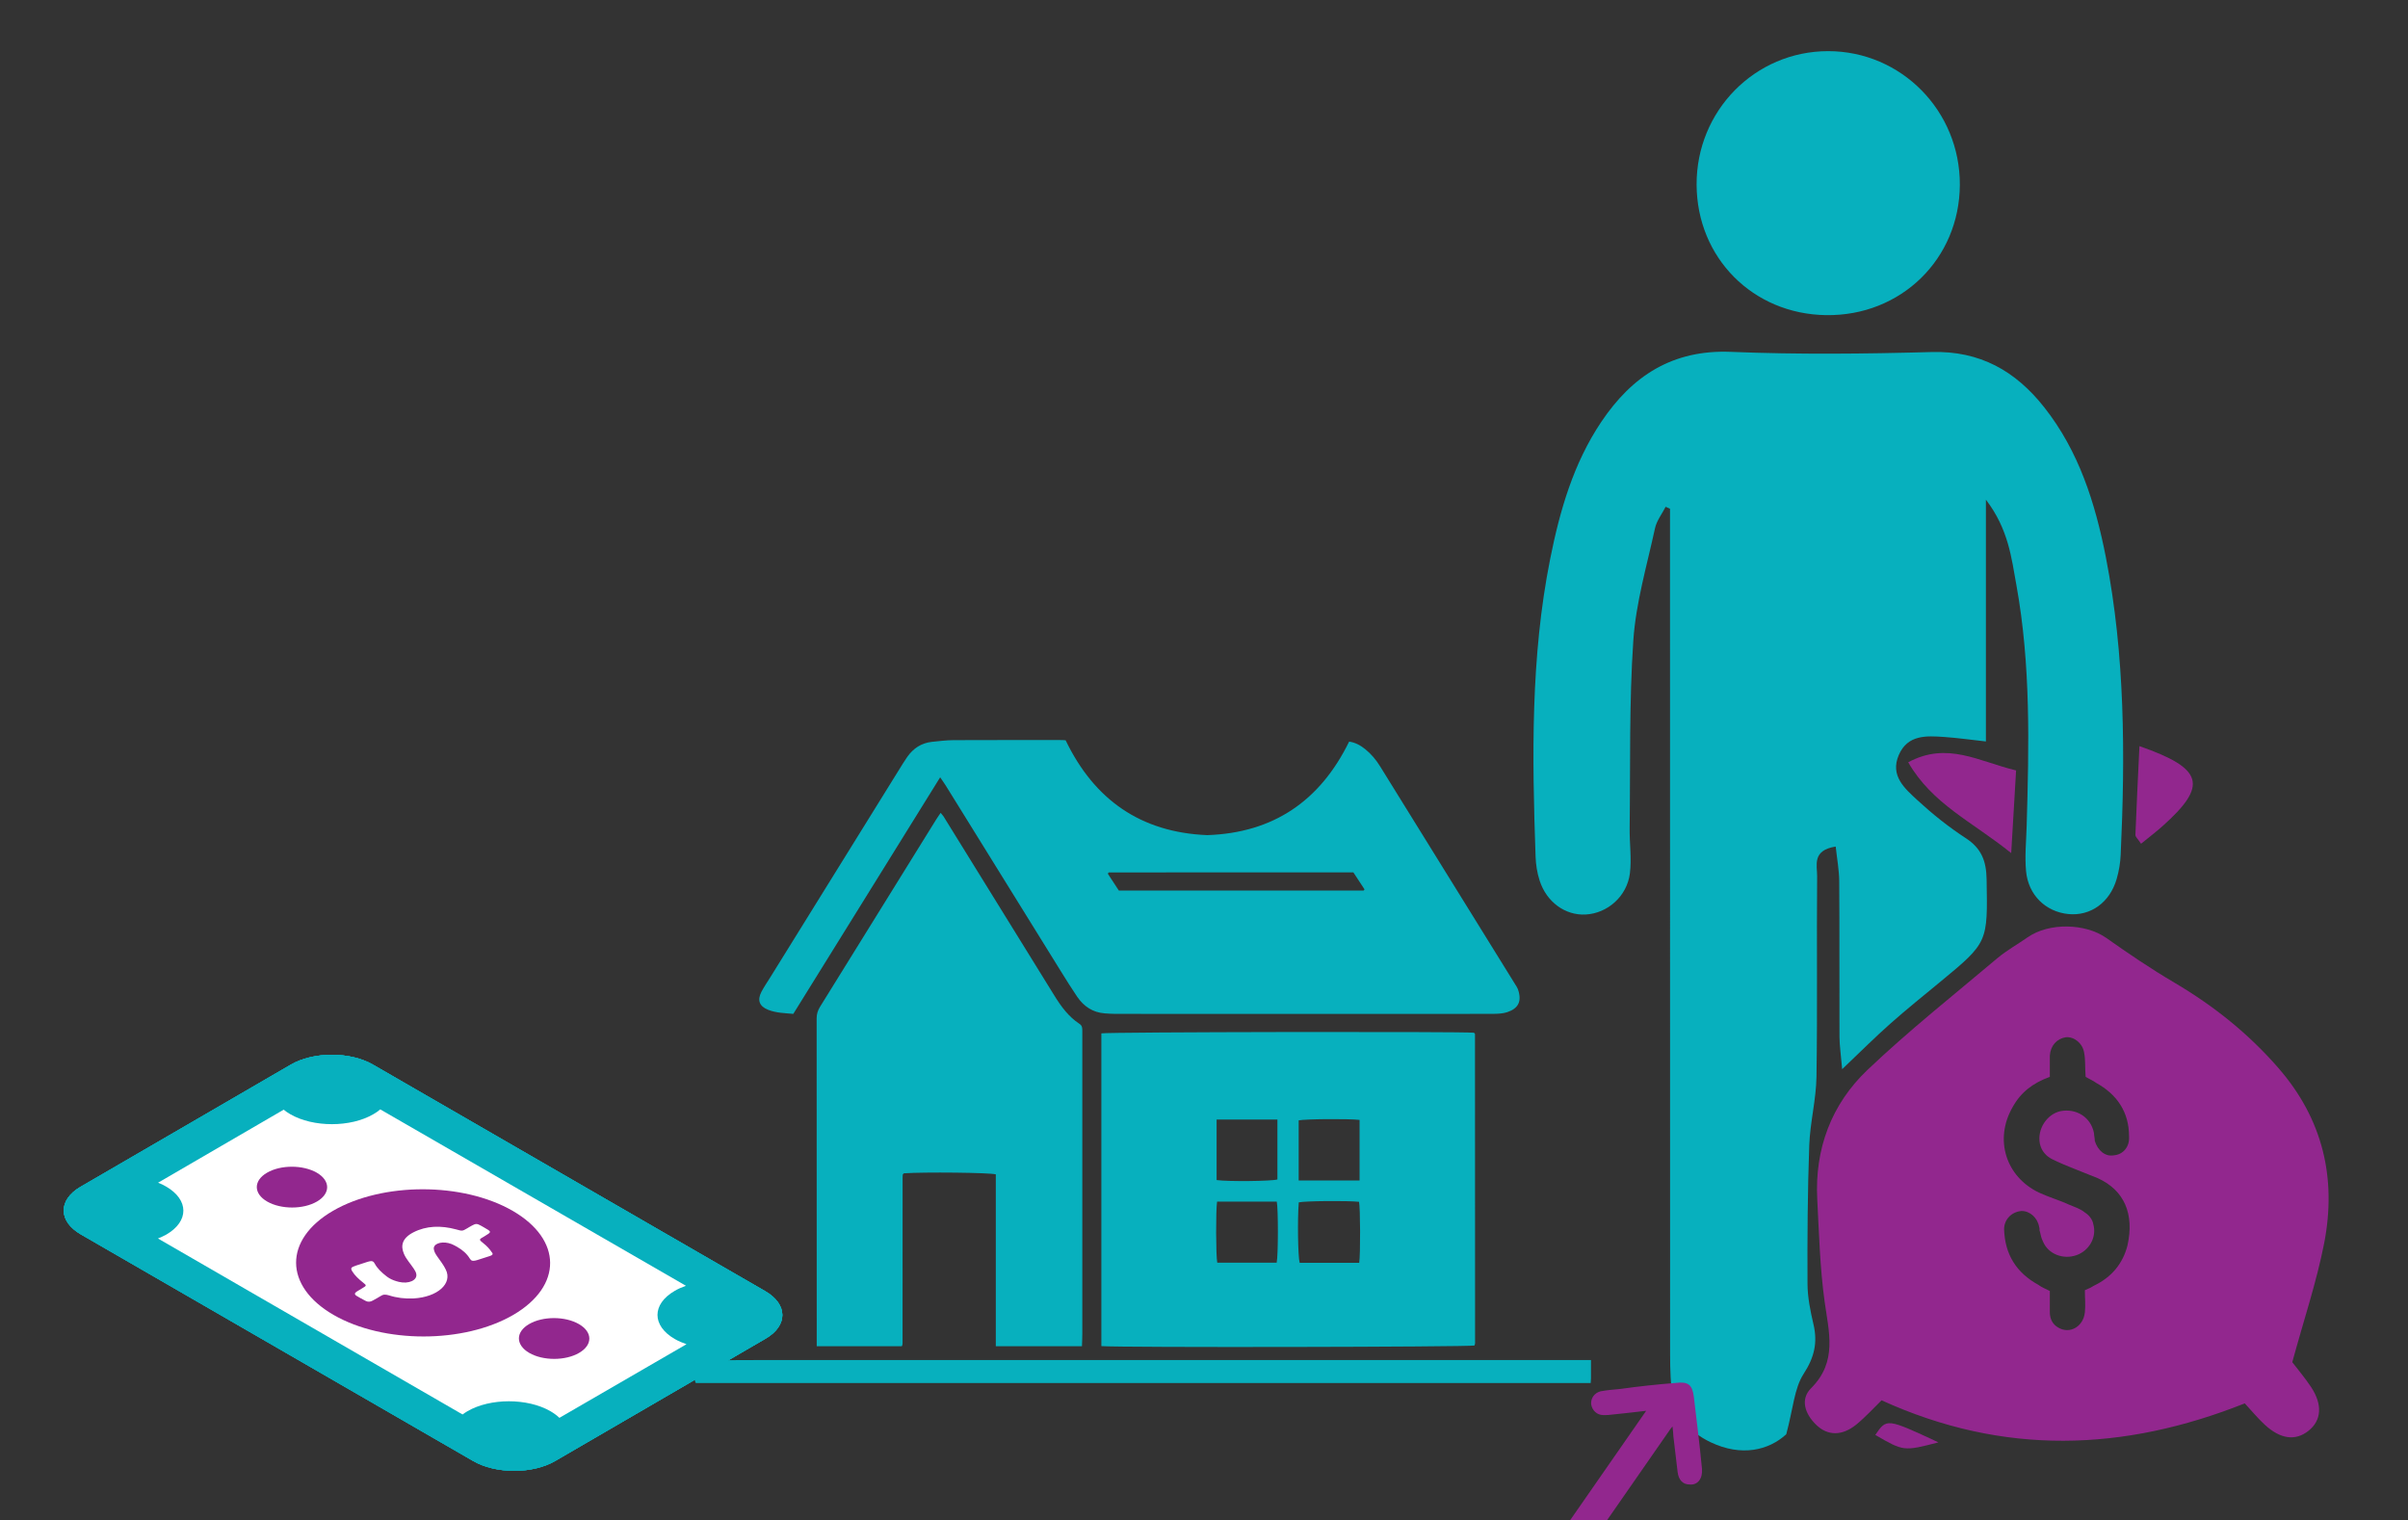 <svg xmlns="http://www.w3.org/2000/svg" xmlns:xlink="http://www.w3.org/1999/xlink" preserveAspectRatio="xMidYMid meet" width="556" height="351" viewBox="0 0 556 351" style="width:100%;height:100%"><rect x="0" y="0" width="556" height="351" fill="#333333" stroke="none"/><defs><animate repeatCount="indefinite" dur="7.003s" begin="0s" xlink:href="#_R_G_L_7_G" fill="freeze" attributeName="opacity" from="0" to="1" keyTimes="0;0.143;1" values="0;1;1" keySplines="0.167 0.167 0.833 0.833;0 0 0 0" calcMode="spline"/><animate repeatCount="indefinite" dur="7.003s" begin="0s" xlink:href="#_R_G_L_6_G" fill="freeze" attributeName="opacity" from="0" to="1" keyTimes="0;0.09;0.233;1" values="0;0;1;1" keySplines="0.167 0.167 0.833 0.833;0.167 0.167 0.833 0.833;0 0 0 0" calcMode="spline"/><animate repeatCount="indefinite" dur="7.003s" begin="0s" xlink:href="#_R_G_L_5_G" fill="freeze" attributeName="opacity" from="0" to="1" keyTimes="0;0.571;0.829;1" values="0;0;1;1" keySplines="0.167 0.167 0.833 0.833;0.167 0.167 0.833 0.833;0 0 0 0" calcMode="spline"/><animateTransform repeatCount="indefinite" dur="7.003s" begin="0s" xlink:href="#_R_G_L_5_G" fill="freeze" attributeName="transform" from="0.05 0.05" to="1 1" type="scale" additive="sum" keyTimes="0;0.571;0.829;1" values="0.05 0.05;0.05 0.05;1 1;1 1" keySplines="0.167 0.167 0.833 0.833;0.167 0.167 0.833 0.833;0 0 0 0" calcMode="spline"/><animateTransform repeatCount="indefinite" dur="7.003s" begin="0s" xlink:href="#_R_G_L_5_G" fill="freeze" attributeName="transform" from="-116.554 -254.965" to="-116.554 -254.965" type="translate" additive="sum" keyTimes="0;1" values="-116.554 -254.965;-116.554 -254.965" keySplines="0 0 1 1" calcMode="spline"/><animate repeatCount="indefinite" dur="7.003s" begin="0s" xlink:href="#_R_G_L_4_G" fill="freeze" attributeName="opacity" from="0" to="1" keyTimes="0;0.233;0.333;1" values="0;0;1;1" keySplines="0.167 0.167 0.833 0.833;0.167 0.167 0.833 0.833;0 0 0 0" calcMode="spline"/><animateTransform repeatCount="indefinite" dur="7.003s" begin="0s" xlink:href="#_R_G_L_4_G" fill="freeze" attributeName="transform" from="33" to="0" type="rotate" additive="sum" keyTimes="0;0.233;0.333;1" values="33;33;0;0" keySplines="0.167 0.167 0.833 0.833;0.167 0.167 0.833 0.833;0 0 0 0" calcMode="spline"/><animateTransform repeatCount="indefinite" dur="7.003s" begin="0s" xlink:href="#_R_G_L_4_G" fill="freeze" attributeName="transform" from="-386.826 -40.305" to="-386.826 -40.305" type="translate" additive="sum" keyTimes="0;1" values="-386.826 -40.305;-386.826 -40.305" keySplines="0 0 1 1" calcMode="spline"/><animateMotion repeatCount="indefinite" dur="7.003s" begin="0s" xlink:href="#_R_G_L_3_G" fill="freeze" keyTimes="0;0.333;0.529;1" path="M98.83 -58.69 C98.83,-58.69 98.83,-58.69 98.83,-58.69 C98.83,-0.7 98.83,231.31 98.83,289.31 C98.83,289.31 98.83,289.31 98.83,289.31 " keyPoints="0;0;1;1" keySplines="0.167 0.167 0.833 0.833;0.167 0.167 0.833 0.833;0 0 0 0" calcMode="spline"/><animateTransform repeatCount="indefinite" dur="7.003s" begin="0s" xlink:href="#_R_G_L_3_G" fill="freeze" attributeName="transform" from="10" to="0" type="rotate" additive="sum" keyTimes="0;0.333;0.433;0.529;1" values="10;10;-23;0;0" keySplines="0.167 0.167 0.833 0.833;0.167 0.167 0.833 0.833;0.167 0.167 0.833 0.833;0 0 0 0" calcMode="spline"/><animateTransform repeatCount="indefinite" dur="7.003s" begin="0s" xlink:href="#_R_G_L_3_G" fill="freeze" attributeName="transform" from="-98.826 -289.305" to="-98.826 -289.305" type="translate" additive="sum" keyTimes="0;1" values="-98.826 -289.305;-98.826 -289.305" keySplines="0 0 1 1" calcMode="spline"/><animateMotion repeatCount="indefinite" dur="7.003s" begin="0s" xlink:href="#_R_G_L_2_G" fill="freeze" keyTimes="0;0.433;0.629;1" path="M98.83 -70.69 C98.83,-70.69 98.83,-70.69 98.83,-70.69 C98.83,-12.69 98.83,219.31 98.83,277.31 C98.83,277.31 98.83,277.31 98.83,277.31 " keyPoints="0;0;1;1" keySplines="0.167 0.167 0.833 0.833;0.167 0.167 0.833 0.833;0 0 0 0" calcMode="spline"/><animateTransform repeatCount="indefinite" dur="7.003s" begin="0s" xlink:href="#_R_G_L_2_G" fill="freeze" attributeName="transform" from="10" to="0" type="rotate" additive="sum" keyTimes="0;0.433;0.533;0.629;1" values="10;10;-23;0;0" keySplines="0.167 0.167 0.833 0.833;0.167 0.167 0.833 0.833;0.167 0.167 0.833 0.833;0 0 0 0" calcMode="spline"/><animateTransform repeatCount="indefinite" dur="7.003s" begin="0s" xlink:href="#_R_G_L_2_G" fill="freeze" attributeName="transform" from="-98.826 -289.305" to="-98.826 -289.305" type="translate" additive="sum" keyTimes="0;1" values="-98.826 -289.305;-98.826 -289.305" keySplines="0 0 1 1" calcMode="spline"/><animateMotion repeatCount="indefinite" dur="7.003s" begin="0s" xlink:href="#_R_G_L_1_G" fill="freeze" keyTimes="0;0.533;0.729;1" path="M98.83 -70.69 C98.83,-70.69 98.83,-70.69 98.83,-70.69 C98.83,-15.03 98.83,207.64 98.83,263.31 C98.83,263.31 98.83,263.31 98.83,263.31 " keyPoints="0;0;1;1" keySplines="0.167 0.167 0.833 0.833;0.167 0.167 0.833 0.833;0 0 0 0" calcMode="spline"/><animateTransform repeatCount="indefinite" dur="7.003s" begin="0s" xlink:href="#_R_G_L_1_G" fill="freeze" attributeName="transform" from="10" to="0" type="rotate" additive="sum" keyTimes="0;0.533;0.633;0.729;1" values="10;10;-23;0;0" keySplines="0.167 0.167 0.833 0.833;0.167 0.167 0.833 0.833;0.167 0.167 0.833 0.833;0 0 0 0" calcMode="spline"/><animateTransform repeatCount="indefinite" dur="7.003s" begin="0s" xlink:href="#_R_G_L_1_G" fill="freeze" attributeName="transform" from="-98.826 -289.305" to="-98.826 -289.305" type="translate" additive="sum" keyTimes="0;1" values="-98.826 -289.305;-98.826 -289.305" keySplines="0 0 1 1" calcMode="spline"/><animateMotion repeatCount="indefinite" dur="7.003s" begin="0s" xlink:href="#_R_G_L_0_G" fill="freeze" keyTimes="0;0.633;0.829;1" path="M98.83 -70.69 C98.83,-70.69 98.83,-70.69 98.83,-70.69 C98.63,-17.66 97.87,194.5 97.68,247.54 C97.68,247.54 97.68,247.54 97.68,247.54 " keyPoints="0;0;1;1" keySplines="0.167 0.167 0.833 0.833;0.167 0.167 0.833 0.833;0 0 0 0" calcMode="spline"/><animateTransform repeatCount="indefinite" dur="7.003s" begin="0s" xlink:href="#_R_G_L_0_G" fill="freeze" attributeName="transform" from="10" to="0" type="rotate" additive="sum" keyTimes="0;0.633;0.733;0.829;1" values="10;10;-23;0;0" keySplines="0.167 0.167 0.833 0.833;0.167 0.167 0.833 0.833;0.167 0.167 0.833 0.833;0 0 0 0" calcMode="spline"/><animateTransform repeatCount="indefinite" dur="7.003s" begin="0s" xlink:href="#_R_G_L_0_G" fill="freeze" attributeName="transform" from="-98.826 -289.305" to="-98.826 -289.305" type="translate" additive="sum" keyTimes="0;1" values="-98.826 -289.305;-98.826 -289.305" keySplines="0 0 1 1" calcMode="spline"/><animate attributeType="XML" attributeName="opacity" dur="7s" from="0" to="1" xlink:href="#time_group"/></defs><g id="_R_G"><g id="_R_G_L_7_G"><path id="_R_G_L_7_G_D_0_P_0" fill="#07b0be" fill-opacity="1" fill-rule="nonzero" d=" M458.54 115.37 C458.54,115.37 458.54,171.19 458.54,171.19 C454.93,170.79 451.95,170.37 448.96,170.16 C444.81,169.87 440.46,169.59 438.42,174.33 C436.35,179.14 439.84,182.09 442.78,184.8 C446.24,187.99 449.97,190.97 453.91,193.53 C457.53,195.89 458.63,198.83 458.7,203 C458.95,217.56 459.08,217.55 448.06,226.64 C444.17,229.85 440.24,233.01 436.47,236.35 C433.01,239.4 429.75,242.68 425.35,246.86 C425.06,243.43 424.74,241.4 424.73,239.37 C424.68,227.4 424.76,215.42 424.67,203.45 C424.65,200.83 424.15,198.22 423.86,195.46 C418.34,196.31 419.59,199.81 419.57,202.28 C419.44,217.72 419.66,233.16 419.42,248.6 C419.34,253.89 417.94,259.16 417.75,264.46 C417.37,275.11 417.3,285.76 417.35,296.41 C417.36,299.53 418.01,302.69 418.72,305.74 C419.72,309.99 418.94,313.38 416.45,317.21 C414.28,320.56 414.05,325.18 412.44,331.15 C408.39,334.87 402.1,336.38 394.99,333 C389.8,330.53 386.52,326.47 385.94,320.65 C385.6,317.21 385.62,313.73 385.62,310.27 C385.6,249.14 385.6,188.02 385.6,126.89 C385.6,123.74 385.6,120.6 385.6,117.46 C385.27,117.31 384.93,117.16 384.59,117.01 C383.75,118.66 382.51,120.23 382.13,121.99 C380.27,130.58 377.72,139.16 377.13,147.86 C376.15,162.28 376.47,176.79 376.28,191.26 C376.24,194.72 376.76,198.23 376.34,201.63 C375.68,206.97 371.14,210.89 366.1,211.15 C361.44,211.39 357.11,208.3 355.5,203.33 C354.93,201.56 354.62,199.64 354.56,197.78 C353.76,174.78 353.39,151.79 357.93,129.05 C360.16,117.88 363.29,107.01 369.72,97.42 C376.84,86.81 386.15,80.69 399.69,81.24 C415.1,81.87 430.57,81.71 446,81.28 C457.15,80.96 465.37,85.64 471.99,94.02 C480.03,104.19 483.79,116.2 486.23,128.62 C490.67,151.33 490.72,174.32 489.66,197.34 C489.58,199.21 489.26,201.11 488.74,202.91 C487.17,208.38 482.7,211.56 477.56,211.04 C472.35,210.51 468.32,206.67 467.81,201.12 C467.49,197.69 467.85,194.2 467.95,190.73 C468.49,172.14 468.92,153.54 465.59,135.14 C464.44,128.83 463.76,122.19 458.54,115.37z "/><path id="_R_G_L_7_G_D_1_P_0" fill="#07b0be" fill-opacity="1" fill-rule="nonzero" d=" M452.52 42.67 C452.44,59.82 438.9,73.01 421.63,72.76 C404.73,72.52 391.82,59.52 391.74,42.66 C391.66,25.59 405.22,11.82 422.11,11.81 C438.99,11.81 452.59,25.61 452.52,42.67z "/><path id="_R_G_L_7_G_D_2_P_0" fill="#92278e" fill-opacity="1" fill-rule="nonzero" d=" M465.51 177.88 C465.14,184.16 464.82,189.57 464.38,196.97 C455.32,189.66 446.15,185.66 440.6,176 C449.64,171.14 456.82,175.8 465.51,177.88z "/><path id="_R_G_L_7_G_D_3_P_0" fill="#92278e" fill-opacity="1" fill-rule="nonzero" d=" M493.99 172.27 C508.89,177.46 509.81,181.38 499.3,190.76 C497.73,192.16 496.05,193.43 494.36,194.81 C493.64,193.7 493.04,193.22 493.06,192.75 C493.31,186.2 493.64,179.66 493.99,172.27z "/><path id="_R_G_L_7_G_D_4_P_0" fill="#92278e" fill-opacity="1" fill-rule="nonzero" d=" M447.58 333.02 C439.56,335.1 439.55,335.1 433,331.31 C435.62,327.45 435.62,327.45 447.58,333.02z "/><path id="_R_G_L_7_G_D_5_P_0" fill="#92278e" fill-opacity="1" fill-rule="nonzero" d=" M526.05 246.56 C519.14,238.62 511.11,232.22 502.08,226.89 C496.68,223.71 491.46,220.18 486.34,216.56 C481.55,213.18 473.13,212.95 468.18,216.41 C465.86,218.03 463.35,219.42 461.19,221.23 C451.1,229.74 440.72,237.96 431.18,247.04 C422.86,254.96 418.98,265.27 419.6,276.93 C420.01,284.79 420.22,292.68 421.29,300.46 C422.27,307.58 424.31,314.39 418.18,320.51 C415.59,323.1 416.78,326.46 419.31,328.93 C421.99,331.56 425.35,331.58 428.64,328.89 C430.76,327.16 432.61,325.1 434.45,323.31 C462.65,336.17 490.41,335.12 518.31,324.02 C519.93,325.77 521.33,327.48 522.93,328.95 C526.56,332.31 530.04,332.73 533.03,330.35 C536.03,327.95 536.31,324.33 533.63,320.26 C532.25,318.17 530.61,316.26 529.28,314.51 C531.98,304.61 534.9,295.95 536.64,287.05 C539.56,272.03 536.34,258.37 526.05,246.56z  M491.24 287.51 C490.19,291.73 487.55,294.9 483.5,296.84 C482.97,297.19 482.27,297.54 481.39,297.89 C481.39,299.65 481.57,301.41 481.39,302.99 C481.04,306.34 477.87,308.1 475.23,306.51 C474,305.81 473.3,304.58 473.3,302.99 C473.3,302.99 473.3,298.07 473.3,298.07 C472.24,297.54 471.36,297.19 470.66,296.66 C465.56,293.85 462.92,289.62 462.74,283.82 C462.74,281.53 464.5,279.77 466.79,279.6 C468.72,279.6 470.48,281.18 470.83,283.29 C471.01,283.64 470.83,284.17 471.01,284.35 C471.19,285.23 471.36,285.93 471.71,286.63 C472.94,289.62 476.46,290.86 479.45,289.8 C482.45,288.74 484.2,285.58 483.32,282.59 C483.15,281.53 482.27,280.48 481.39,279.95 C480.33,279.07 479.1,278.72 477.87,278.19 C475.58,277.13 473.12,276.43 470.83,275.37 C463.09,271.68 460.45,263.06 464.68,255.67 C466.61,252.15 469.43,250.04 473.3,248.63 C473.3,248.63 473.3,243.71 473.3,243.71 C473.47,241.42 474.88,239.84 476.99,239.48 C478.93,239.31 480.86,240.89 481.21,243 C481.57,244.76 481.39,246.7 481.57,248.63 C482.45,249.16 483.32,249.51 484.03,250.04 C488.78,252.68 491.59,256.72 491.59,262.35 C491.77,264.82 490.19,266.58 488.07,266.75 C486.14,267.1 484.38,265.7 483.68,263.41 C483.68,262.71 483.5,262.18 483.5,261.65 C482.8,257.96 479.45,255.85 475.76,256.55 C472.59,257.25 470.31,260.77 471.01,264.11 C471.36,265.7 472.42,266.93 473.82,267.63 C475.58,268.51 477.34,269.22 479.1,269.92 C480.86,270.62 482.62,271.33 484.38,272.03 C490.54,274.85 492.82,280.3 491.24,287.51z "/></g><g id="_R_G_L_6_G"><path id="_R_G_L_6_G_D_0_P_0" fill="#07b0be" fill-opacity="1" fill-rule="nonzero" d=" M217.08 179.47 C205.72,197.76 194.48,215.87 183.17,234.09 C181.2,233.91 179.21,233.89 177.34,233.14 C175.33,232.34 174.8,230.93 175.82,228.98 C176.42,227.85 177.15,226.78 177.83,225.69 C187.75,209.69 197.67,193.7 207.6,177.7 C208.21,176.72 208.81,175.73 209.47,174.78 C210.86,172.79 212.74,171.54 215.2,171.28 C216.86,171.11 218.52,170.9 220.19,170.89 C228.55,170.85 236.91,170.87 245.27,170.87 C245.53,170.87 245.78,170.91 246.05,170.92 C252.66,184.66 263.4,192.19 278.75,192.82 C294.02,192.3 304.8,184.93 311.51,171.23 C312.96,171.43 314.16,172.11 315.26,173 C316.62,174.1 317.73,175.43 318.65,176.92 C322.64,183.37 326.64,189.81 330.63,196.25 C337.06,206.63 343.49,217 349.92,227.38 C350.12,227.7 350.35,228.03 350.48,228.39 C351.46,231.18 350.59,232.83 348.03,233.69 C347.08,234 346.01,234.07 344.99,234.08 C337.91,234.11 330.84,234.1 323.76,234.1 C301.7,234.1 279.64,234.1 257.57,234.09 C256.74,234.09 255.9,234.03 255.07,233.97 C252.31,233.76 250.23,232.36 248.71,230.12 C247.42,228.21 246.19,226.25 244.97,224.28 C236.09,209.98 227.23,195.67 218.36,181.36 C218,180.78 217.59,180.22 217.08,179.47z  M258.34 205.62 C277.3,205.62 296.06,205.62 314.82,205.61 C314.87,205.61 314.93,205.55 314.97,205.51 C315.01,205.47 315.02,205.42 315.05,205.32 C314.19,204.02 313.32,202.69 312.49,201.42 C293.57,201.42 274.81,201.42 256.06,201.43 C256,201.43 255.94,201.48 255.9,201.53 C255.86,201.56 255.86,201.63 255.83,201.79 C256.63,203.01 257.47,204.29 258.34,205.62z "/><path id="_R_G_L_6_G_D_1_P_0" fill="#07b0be" fill-opacity="1" fill-rule="nonzero" d=" M254.3 310.8 C254.3,310.8 254.3,238.59 254.3,238.59 C255.82,238.27 336.77,238.14 340.33,238.44 C340.37,238.49 340.42,238.53 340.46,238.58 C340.5,238.63 340.57,238.68 340.57,238.73 C340.58,262.53 340.59,286.33 340.59,310.13 C340.59,310.31 340.5,310.49 340.45,310.66 C338.96,311.01 258.37,311.15 254.3,310.8z  M313.84 291.56 C314.14,289.43 314.09,278.91 313.8,277.48 C311.12,277.19 301.21,277.28 299.88,277.61 C299.56,281.52 299.69,290.22 300.09,291.56 C300.09,291.56 313.84,291.56 313.84,291.56z  M280.91 258.49 C280.91,258.49 280.91,272.46 280.91,272.46 C283.52,272.84 293.68,272.73 294.95,272.32 C294.95,272.32 294.95,258.49 294.95,258.49 C294.95,258.49 280.91,258.49 280.91,258.49z  M313.92 272.56 C313.92,272.56 313.92,258.57 313.92,258.57 C311.35,258.27 301.18,258.36 299.86,258.68 C299.86,258.68 299.86,272.56 299.86,272.56 C299.86,272.56 313.92,272.56 313.92,272.56z  M294.78 291.53 C295.15,289.8 295.15,278.97 294.8,277.44 C294.8,277.44 281.02,277.44 281.02,277.44 C280.71,279.45 280.74,289.94 281.06,291.53 C281.06,291.53 294.78,291.53 294.78,291.53z "/><path id="_R_G_L_6_G_D_2_P_0" fill="#07b0be" fill-opacity="1" fill-rule="nonzero" d=" M188.58 310.82 C188.58,309.58 188.58,308.44 188.58,307.29 C188.58,283.24 188.58,259.19 188.56,235.14 C188.56,234.12 188.83,233.29 189.35,232.44 C198.27,218.09 207.16,203.72 216.06,189.37 C216.39,188.83 216.76,188.33 217.19,187.68 C217.48,188.04 217.7,188.25 217.86,188.5 C226.38,202.26 234.9,216.02 243.41,229.8 C244.97,232.33 246.69,234.72 249.23,236.38 C249.9,236.81 249.91,237.39 249.9,238.05 C249.9,241.65 249.9,245.25 249.9,248.85 C249.9,268.6 249.9,288.34 249.9,308.08 C249.9,308.97 249.85,309.85 249.82,310.83 C249.82,310.83 229.93,310.83 229.93,310.83 C229.93,310.83 229.93,271.14 229.93,271.14 C228.45,270.73 213.35,270.58 208.71,270.9 C208.65,270.95 208.6,270.99 208.56,271.04 C208.52,271.08 208.46,271.13 208.45,271.19 C208.43,271.32 208.42,271.45 208.42,271.57 C208.41,271.7 208.41,271.83 208.41,271.96 C208.41,284.69 208.41,297.43 208.4,310.16 C208.4,310.29 208.37,310.41 208.35,310.54 C208.34,310.6 208.3,310.65 208.23,310.82 C208.23,310.82 188.58,310.82 188.58,310.82z "/><path id="_R_G_L_6_G_D_3_P_0" fill="#07b0be" fill-opacity="1" fill-rule="nonzero" d=" M367.35 314.02 C367.35,315.61 367.35,316.95 367.35,318.3 C367.35,318.61 367.31,318.92 367.28,319.32 C367.28,319.32 160.66,319.32 160.66,319.32 C160.2,318.56 160.53,317.65 160.47,316.78 C160.41,315.95 160.46,315.12 160.46,314.39 C160.59,314.25 160.62,314.19 160.67,314.15 C160.72,314.11 160.78,314.07 160.83,314.07 C165.33,314.05 169.84,314.02 174.34,314.02 C238.6,314.02 302.85,314.02 367.35,314.02z "/></g><g id="_R_G_L_5_G" transform=" translate(116.554, 254.965)"><path id="_R_G_L_5_G_D_0_P_0" fill="#92278e" fill-opacity="1" fill-rule="nonzero" d=" M276.43 84.18 C275.9,78.65 275.2,73.03 274.55,67.54 C274.18,64.66 273.19,63.98 270.32,64.34 C266.08,64.66 261.75,65.14 257.58,65.72 C256,65.87 254.55,65.99 253,66.27 C251.62,66.64 250.72,67.82 250.84,69.27 C251.08,70.7 252.17,71.75 253.66,71.76 C254.07,71.79 254.32,71.72 254.74,71.74 C257.52,71.46 260.42,71.14 263.54,70.77 C263.54,70.77 208.89,149.41 208.89,149.41 C208.89,149.41 191.54,149.41 191.54,149.41 C190.4,149.41 189.32,149.97 188.67,150.92 C188.67,150.92 116.55,254.96 116.55,254.96 C115.45,256.55 115.85,258.73 117.44,259.83 C118.05,260.26 118.74,260.46 119.43,260.46 C120.54,260.46 121.63,259.93 122.31,258.95 C122.31,258.95 193.38,156.41 193.38,156.41 C193.38,156.41 210.72,156.41 210.72,156.41 C211.86,156.41 212.94,155.85 213.59,154.91 C213.59,154.91 269.2,74.89 269.2,74.89 C269.33,74.73 269.47,74.57 269.62,74.39 C269.77,75.43 269.77,75.97 269.82,76.63 C270.15,79.38 270.48,82.13 270.8,84.88 C271.02,86.71 271.99,87.8 273.6,87.78 C275.41,87.97 276.62,86.43 276.43,84.18z "/></g><g id="_R_G_L_4_G" transform=" translate(386.826, 40.305)"><path id="_R_G_L_4_G_D_0_P_0" fill="#07b0be" fill-opacity="1" fill-rule="nonzero" d=" M331.26 65.82 C340.45,74.92 349.47,83.87 358.58,92.88 C358.42,93.13 358.3,93.44 358.09,93.63 C355.41,95.87 354.11,98.95 352.99,102.11 C351.83,105.39 350.71,108.66 349.1,111.76 C346.85,116.11 343.87,119.83 339.94,122.77 C335.84,125.82 331.2,127.62 326.23,128.58 C324.03,129.01 321.79,129.24 319.56,129.47 C316.81,129.75 314.38,130.91 312,132.18 C308.21,134.2 304.45,136.28 300.67,138.31 C296.04,140.8 291.39,143.26 286.75,145.73 C285.9,146.18 285.08,146.68 284.21,147.08 C279.34,149.32 273.31,147.67 271.08,141.73 C269.5,137.5 271.01,133.28 274.55,130.82 C277.97,128.44 281.43,126.1 284.88,123.77 C293.1,118.2 301.34,112.64 309.57,107.07 C310.56,106.4 311.54,105.71 312.36,104.76 C310.57,105.76 308.77,106.75 306.98,107.76 C301.18,111.03 295.38,114.32 289.58,117.6 C286.95,119.08 284.28,120.49 281.71,122.05 C280.88,122.56 280.09,122.71 279.18,122.71 C274.97,122.7 270.87,123.38 266.95,124.94 C264.33,125.98 261.81,127.22 259.34,128.81 C259.66,128.18 259.96,127.54 260.32,126.93 C264.91,119.19 269.45,111.42 274.15,103.74 C277.5,98.26 281.26,93.06 285.61,88.29 C288.48,85.13 291.95,82.93 295.82,81.25 C301.01,78.99 306.27,76.92 311.66,75.22 C315.15,74.13 318.72,73.28 322.21,72.18 C324.93,71.32 327.28,69.74 329.32,67.73 C329.91,67.15 330.5,66.57 331.26,65.82z "/><path id="_R_G_L_4_G_D_1_P_0" fill="#07b0be" fill-opacity="1" fill-rule="nonzero" d=" M328.97 58.73 C328.66,57.43 328.79,56.34 329.61,55.36 C329.99,54.92 330.37,54.49 330.78,54.08 C335.34,49.48 339.91,44.89 344.47,40.29 C344.57,40.2 344.65,40.1 344.74,40 C346.37,38.21 348.76,37.82 350.76,39.92 C353.82,43.13 357.04,46.17 360.18,49.29 C367.84,56.87 375.49,64.47 383.14,72.06 C383.64,72.56 384.16,73.04 384.59,73.6 C385.62,74.96 385.55,76.51 384.47,77.84 C384.23,78.14 383.96,78.42 383.68,78.69 C378.94,83.48 374.2,88.26 369.45,93.05 C369.36,93.14 369.26,93.22 369.18,93.32 C367.65,95.17 365.19,95.16 363.48,93.3 C362.31,92.02 361.03,90.85 359.8,89.63 C350.09,80.01 340.38,70.39 330.68,60.75 C330.06,60.13 329.54,59.41 328.97,58.73z "/><path id="_R_G_L_4_G_D_2_P_0" fill="#92278e" fill-opacity="1" fill-rule="nonzero" d=" M276.29 126.02 C275.18,126.79 274.35,127.39 273.5,127.95 C271.12,129.51 269.28,131.52 268.41,134.27 C268.11,135.22 267.52,135.76 266.75,136.26 C258.7,141.42 254.76,148.79 255.3,158.32 C255.71,165.56 258.9,171.5 264.75,175.87 C270.89,180.46 277.71,181.77 285.16,179.93 C296.92,177.04 304.35,165.6 303.02,154.12 C302.61,150.52 302.05,147.97 298.72,142.73 C300.68,141.67 302.62,140.62 304.57,139.56 C310.14,146.06 312.95,160.45 305.89,172.41 C298.31,185.23 282.64,190.79 269,185.96 C254.54,180.85 246.99,166.99 248.43,153.37 C249.97,138.72 261.94,127.25 276.29,126.02z "/><path id="_R_G_L_4_G_D_3_P_0" fill="#07b0be" fill-opacity="1" fill-rule="nonzero" d=" M312.41 148.96 C311.36,145.04 309.85,141.46 307.65,138.01 C308.54,137.54 309.38,137.1 310.21,136.64 C311.61,135.86 312.98,135.03 314.4,134.29 C316.45,133.21 318.63,132.55 320.97,132.29 C323.69,131.98 326.39,131.49 329.13,131.08 C329.85,132.98 329.07,135.68 327.08,137.48 C324.17,140.09 320.97,140.06 317.42,138.19 C318.25,141.02 318.44,143.65 316.77,146.04 C315.77,147.49 314.48,148.61 312.41,148.96z "/></g><g id="_R_G_L_3_G"><path id="_R_G_L_3_G_D_0_P_0" fill="#07b0be" fill-opacity="1" fill-rule="nonzero" d=" M176.7 298.12 C176.7,298.12 86.1,245.8 86.1,245.8 C80.87,242.78 72.37,242.78 67.17,245.8 C67.17,245.8 18.59,274.02 18.59,274.02 C13.39,277.05 13.42,281.98 18.66,285 C18.66,285 109.25,337.32 109.25,337.32 C114.49,340.35 122.99,340.35 128.19,337.32 C128.19,337.32 176.73,309.1 176.73,309.1 C181.97,306.08 181.93,301.15 176.7,298.12z "/><path id="_R_G_L_3_G_D_1_P_0" fill="#ffffff" fill-opacity="1" fill-rule="nonzero" d=" M129.17 327.36 C128.6,326.82 127.92,326.31 127.1,325.83 C121.8,322.77 113.2,322.77 107.93,325.83 C107.52,326.07 107.18,326.31 106.8,326.58 C106.8,326.58 36.47,285.95 36.47,285.95 C37.15,285.68 37.79,285.38 38.41,285.04 C43.68,281.98 43.64,277.01 38.34,273.95 C37.76,273.61 37.15,273.31 36.5,273.07 C36.5,273.07 65.5,256.21 65.5,256.21 C65.94,256.58 66.45,256.92 67.03,257.26 C72.33,260.32 80.94,260.32 86.2,257.26 C86.82,256.92 87.32,256.55 87.8,256.14 C87.8,256.14 158.38,296.87 158.38,296.87 C157.42,297.21 156.57,297.58 155.76,298.06 C150.49,301.12 150.49,306.11 155.82,309.17 C156.64,309.65 157.56,310.02 158.51,310.36 C158.51,310.36 129.17,327.36 129.17,327.36z "/><path id="_R_G_L_3_G_D_2_P_0" fill="#92278e" fill-opacity="1" fill-rule="nonzero" d=" M73.18 277.42 C70.02,279.26 64.89,279.26 61.69,277.42 C58.5,275.58 58.5,272.59 61.66,270.76 C64.82,268.92 69.95,268.92 73.15,270.76 C76.31,272.59 76.35,275.58 73.18,277.42z "/><path id="_R_G_L_3_G_D_3_P_0" fill="#92278e" fill-opacity="1" fill-rule="nonzero" d=" M118.36 279.56 C106.87,272.93 88.31,272.93 76.89,279.56 C65.47,286.19 65.54,296.97 77.03,303.6 C88.52,310.23 107.08,310.23 118.5,303.6 C129.92,296.94 129.85,286.19 118.36,279.56z  M113.1 290 C112.11,290.31 111.12,290.65 110.14,290.95 C109.53,291.12 109.15,291.16 108.88,291.02 C108.74,290.92 108.61,290.78 108.47,290.58 C107.83,289.52 106.84,288.61 105.51,287.86 C105.34,287.76 105.14,287.65 104.94,287.55 C104.49,287.31 104.09,287.14 103.54,287.01 C101.64,286.57 99.94,287.28 100.18,288.47 C100.28,289.08 100.62,289.63 101.03,290.2 C101.71,291.16 102.45,292.11 102.93,293.13 C104.53,296.32 101.06,299.48 95.49,299.79 C93.48,299.89 91.58,299.65 89.81,299.08 C89.03,298.84 88.45,298.84 87.87,299.25 C87.29,299.62 86.65,299.96 86.03,300.3 C85.49,300.61 84.91,300.64 84.37,300.33 C83.96,300.13 83.59,299.89 83.18,299.69 C82.91,299.52 82.63,299.38 82.36,299.21 C81.78,298.87 81.85,298.53 82.4,298.19 C82.84,297.92 83.28,297.68 83.69,297.41 C84.67,296.83 84.67,296.8 83.86,296.15 C82.84,295.34 81.92,294.49 81.34,293.54 C80.9,292.79 81,292.62 82.19,292.21 C83.08,291.94 83.93,291.63 84.81,291.36 C85.46,291.16 85.83,291.12 86.1,291.26 C86.27,291.36 86.38,291.5 86.51,291.73 C87.09,292.82 88.07,293.77 89.26,294.69 C89.47,294.86 89.71,295 89.91,295.13 C90.56,295.51 91.3,295.78 92.15,295.98 C94.36,296.49 96.34,295.61 96.13,294.21 C96.06,293.74 95.82,293.33 95.52,292.89 C94.77,291.77 93.79,290.71 93.28,289.52 C92.46,287.62 92.83,285.89 95.45,284.53 C98.44,283 101.78,282.9 105.31,283.85 C106.77,284.26 106.74,284.26 107.86,283.61 C108.23,283.37 108.61,283.17 108.98,282.96 C109.83,282.49 110.14,282.49 110.99,282.96 C111.26,283.1 111.5,283.27 111.77,283.4 C113.57,284.42 113.57,284.42 111.8,285.48 C110.54,286.19 110.54,286.19 111.6,287.04 C112.42,287.69 113.06,288.37 113.54,289.12 C113.91,289.49 113.78,289.8 113.1,290z "/><path id="_R_G_L_3_G_D_4_P_0" fill="#92278e" fill-opacity="1" fill-rule="nonzero" d=" M133.7 312.37 C130.53,314.21 125.4,314.21 122.21,312.37 C119.04,310.53 119.01,307.54 122.17,305.71 C125.33,303.87 130.47,303.87 133.66,305.71 C136.86,307.54 136.89,310.53 133.7,312.37z "/></g><g id="_R_G_L_2_G"><path id="_R_G_L_2_G_D_0_P_0" fill="#07b0be" fill-opacity="1" fill-rule="nonzero" d=" M176.7 298.12 C176.7,298.12 86.1,245.8 86.1,245.8 C80.87,242.78 72.37,242.78 67.17,245.8 C67.17,245.8 18.59,274.02 18.59,274.02 C13.39,277.05 13.42,281.98 18.66,285 C18.66,285 109.25,337.32 109.25,337.32 C114.49,340.35 122.99,340.35 128.19,337.32 C128.19,337.32 176.73,309.1 176.73,309.1 C181.97,306.08 181.93,301.15 176.7,298.12z "/><path id="_R_G_L_2_G_D_1_P_0" fill="#ffffff" fill-opacity="1" fill-rule="nonzero" d=" M129.17 327.36 C128.6,326.82 127.92,326.31 127.1,325.83 C121.8,322.77 113.2,322.77 107.93,325.83 C107.52,326.07 107.18,326.31 106.8,326.58 C106.8,326.58 36.47,285.95 36.47,285.95 C37.15,285.68 37.79,285.38 38.41,285.04 C43.68,281.98 43.64,277.01 38.34,273.95 C37.76,273.61 37.15,273.31 36.5,273.07 C36.5,273.07 65.5,256.21 65.5,256.21 C65.94,256.58 66.45,256.92 67.03,257.26 C72.33,260.32 80.94,260.32 86.2,257.26 C86.82,256.92 87.32,256.55 87.8,256.14 C87.8,256.14 158.38,296.87 158.38,296.87 C157.42,297.21 156.57,297.58 155.76,298.06 C150.49,301.12 150.49,306.11 155.82,309.17 C156.64,309.65 157.56,310.02 158.51,310.36 C158.51,310.36 129.17,327.36 129.17,327.36z "/><path id="_R_G_L_2_G_D_2_P_0" fill="#92278e" fill-opacity="1" fill-rule="nonzero" d=" M73.18 277.42 C70.02,279.26 64.89,279.26 61.69,277.42 C58.5,275.58 58.5,272.59 61.66,270.76 C64.82,268.92 69.95,268.92 73.15,270.76 C76.31,272.59 76.35,275.58 73.18,277.42z "/><path id="_R_G_L_2_G_D_3_P_0" fill="#92278e" fill-opacity="1" fill-rule="nonzero" d=" M118.36 279.56 C106.87,272.93 88.31,272.93 76.89,279.56 C65.47,286.19 65.54,296.97 77.03,303.6 C88.52,310.23 107.08,310.23 118.5,303.6 C129.92,296.94 129.85,286.19 118.36,279.56z  M113.1 290 C112.11,290.31 111.12,290.65 110.14,290.95 C109.53,291.12 109.15,291.16 108.88,291.02 C108.74,290.92 108.61,290.78 108.47,290.58 C107.83,289.52 106.84,288.61 105.51,287.86 C105.34,287.76 105.14,287.65 104.94,287.55 C104.49,287.31 104.09,287.14 103.54,287.01 C101.64,286.57 99.94,287.28 100.18,288.47 C100.28,289.08 100.62,289.63 101.03,290.2 C101.71,291.16 102.45,292.11 102.93,293.13 C104.53,296.32 101.06,299.48 95.49,299.79 C93.48,299.89 91.58,299.65 89.81,299.08 C89.03,298.84 88.45,298.84 87.87,299.25 C87.29,299.62 86.65,299.96 86.03,300.3 C85.49,300.61 84.91,300.64 84.37,300.33 C83.96,300.13 83.59,299.89 83.18,299.69 C82.91,299.52 82.63,299.38 82.36,299.21 C81.78,298.87 81.85,298.53 82.4,298.19 C82.84,297.92 83.28,297.68 83.69,297.41 C84.67,296.83 84.67,296.8 83.86,296.15 C82.84,295.34 81.92,294.49 81.34,293.54 C80.9,292.79 81,292.62 82.19,292.21 C83.08,291.94 83.93,291.63 84.81,291.36 C85.46,291.16 85.83,291.12 86.1,291.26 C86.27,291.36 86.38,291.5 86.51,291.73 C87.09,292.82 88.07,293.77 89.26,294.69 C89.47,294.86 89.71,295 89.91,295.13 C90.56,295.51 91.3,295.78 92.15,295.98 C94.36,296.49 96.34,295.61 96.13,294.21 C96.06,293.74 95.82,293.33 95.52,292.89 C94.77,291.77 93.79,290.71 93.28,289.52 C92.46,287.62 92.83,285.89 95.45,284.53 C98.44,283 101.78,282.9 105.31,283.85 C106.77,284.26 106.74,284.26 107.86,283.61 C108.23,283.37 108.61,283.17 108.98,282.96 C109.83,282.49 110.14,282.49 110.99,282.96 C111.26,283.1 111.5,283.27 111.77,283.4 C113.57,284.42 113.57,284.42 111.8,285.48 C110.54,286.19 110.54,286.19 111.6,287.04 C112.42,287.69 113.06,288.37 113.54,289.12 C113.91,289.49 113.78,289.8 113.1,290z "/><path id="_R_G_L_2_G_D_4_P_0" fill="#92278e" fill-opacity="1" fill-rule="nonzero" d=" M133.7 312.37 C130.53,314.21 125.4,314.21 122.21,312.37 C119.04,310.53 119.01,307.54 122.17,305.71 C125.33,303.87 130.47,303.87 133.66,305.71 C136.86,307.54 136.89,310.53 133.7,312.37z "/></g><g id="_R_G_L_1_G"><path id="_R_G_L_1_G_D_0_P_0" fill="#07b0be" fill-opacity="1" fill-rule="nonzero" d=" M176.7 298.12 C176.7,298.12 86.1,245.8 86.1,245.8 C80.87,242.78 72.37,242.78 67.17,245.8 C67.17,245.8 18.59,274.02 18.59,274.02 C13.39,277.05 13.42,281.98 18.66,285 C18.66,285 109.25,337.32 109.25,337.32 C114.49,340.35 122.99,340.35 128.19,337.32 C128.19,337.32 176.73,309.1 176.73,309.1 C181.97,306.08 181.93,301.15 176.7,298.12z "/><path id="_R_G_L_1_G_D_1_P_0" fill="#ffffff" fill-opacity="1" fill-rule="nonzero" d=" M129.17 327.36 C128.6,326.82 127.92,326.31 127.1,325.83 C121.8,322.77 113.2,322.77 107.93,325.83 C107.52,326.07 107.18,326.31 106.8,326.58 C106.8,326.58 36.47,285.95 36.47,285.95 C37.15,285.68 37.79,285.38 38.41,285.04 C43.68,281.98 43.64,277.01 38.34,273.95 C37.76,273.61 37.15,273.31 36.5,273.07 C36.5,273.07 65.5,256.21 65.5,256.21 C65.94,256.58 66.45,256.92 67.03,257.26 C72.33,260.32 80.94,260.32 86.2,257.26 C86.82,256.92 87.32,256.55 87.8,256.14 C87.8,256.14 158.38,296.87 158.38,296.87 C157.42,297.21 156.57,297.58 155.76,298.06 C150.49,301.12 150.49,306.11 155.82,309.17 C156.64,309.65 157.56,310.02 158.51,310.36 C158.51,310.36 129.17,327.36 129.17,327.36z "/><path id="_R_G_L_1_G_D_2_P_0" fill="#92278e" fill-opacity="1" fill-rule="nonzero" d=" M73.18 277.42 C70.02,279.26 64.89,279.26 61.69,277.42 C58.5,275.58 58.5,272.59 61.66,270.76 C64.82,268.92 69.95,268.92 73.15,270.76 C76.31,272.59 76.35,275.58 73.18,277.42z "/><path id="_R_G_L_1_G_D_3_P_0" fill="#92278e" fill-opacity="1" fill-rule="nonzero" d=" M118.36 279.56 C106.87,272.93 88.31,272.93 76.89,279.56 C65.47,286.19 65.54,296.97 77.03,303.6 C88.52,310.23 107.08,310.23 118.5,303.6 C129.92,296.94 129.85,286.19 118.36,279.56z  M113.1 290 C112.11,290.31 111.12,290.65 110.14,290.95 C109.53,291.12 109.15,291.16 108.88,291.02 C108.74,290.92 108.61,290.78 108.47,290.58 C107.83,289.52 106.84,288.61 105.51,287.86 C105.34,287.76 105.14,287.65 104.94,287.55 C104.49,287.31 104.09,287.14 103.54,287.01 C101.64,286.57 99.94,287.28 100.18,288.47 C100.28,289.08 100.62,289.63 101.03,290.2 C101.71,291.16 102.45,292.11 102.93,293.13 C104.53,296.32 101.06,299.48 95.49,299.79 C93.48,299.89 91.58,299.65 89.81,299.08 C89.03,298.84 88.45,298.84 87.87,299.25 C87.29,299.62 86.65,299.96 86.03,300.3 C85.49,300.61 84.91,300.64 84.37,300.33 C83.96,300.13 83.59,299.89 83.18,299.69 C82.91,299.52 82.63,299.38 82.36,299.21 C81.78,298.87 81.85,298.53 82.4,298.19 C82.84,297.92 83.28,297.68 83.69,297.41 C84.67,296.83 84.67,296.8 83.86,296.15 C82.84,295.34 81.92,294.49 81.34,293.54 C80.9,292.79 81,292.62 82.19,292.21 C83.08,291.94 83.93,291.63 84.81,291.36 C85.46,291.16 85.83,291.12 86.1,291.26 C86.27,291.36 86.38,291.5 86.51,291.73 C87.09,292.82 88.07,293.77 89.26,294.69 C89.47,294.86 89.71,295 89.91,295.13 C90.56,295.51 91.3,295.78 92.15,295.98 C94.36,296.49 96.34,295.61 96.13,294.21 C96.06,293.74 95.82,293.33 95.52,292.89 C94.77,291.77 93.79,290.71 93.28,289.52 C92.46,287.62 92.83,285.89 95.45,284.53 C98.44,283 101.78,282.9 105.31,283.85 C106.77,284.26 106.74,284.26 107.86,283.61 C108.23,283.37 108.61,283.17 108.98,282.96 C109.83,282.49 110.14,282.49 110.99,282.96 C111.26,283.1 111.5,283.27 111.77,283.4 C113.57,284.42 113.57,284.42 111.8,285.48 C110.54,286.19 110.54,286.19 111.6,287.04 C112.42,287.69 113.06,288.37 113.54,289.12 C113.91,289.49 113.78,289.8 113.1,290z "/><path id="_R_G_L_1_G_D_4_P_0" fill="#92278e" fill-opacity="1" fill-rule="nonzero" d=" M133.7 312.37 C130.53,314.21 125.4,314.21 122.21,312.37 C119.04,310.53 119.01,307.54 122.17,305.71 C125.33,303.87 130.47,303.87 133.66,305.71 C136.86,307.54 136.89,310.53 133.7,312.37z "/></g><g id="_R_G_L_0_G"><path id="_R_G_L_0_G_D_0_P_0" fill="#07b0be" fill-opacity="1" fill-rule="nonzero" d=" M176.7 298.12 C176.7,298.12 86.1,245.8 86.1,245.8 C80.87,242.78 72.37,242.78 67.17,245.8 C67.17,245.8 18.59,274.02 18.59,274.02 C13.39,277.05 13.42,281.98 18.66,285 C18.66,285 109.25,337.32 109.25,337.32 C114.49,340.35 122.99,340.35 128.19,337.32 C128.19,337.32 176.73,309.1 176.73,309.1 C181.97,306.08 181.93,301.15 176.7,298.12z "/><path id="_R_G_L_0_G_D_1_P_0" fill="#ffffff" fill-opacity="1" fill-rule="nonzero" d=" M129.17 327.36 C128.6,326.82 127.92,326.31 127.1,325.83 C121.8,322.77 113.2,322.77 107.93,325.83 C107.52,326.07 107.18,326.31 106.8,326.58 C106.8,326.58 36.47,285.95 36.47,285.95 C37.15,285.68 37.79,285.38 38.41,285.04 C43.68,281.98 43.64,277.01 38.34,273.95 C37.76,273.61 37.15,273.31 36.5,273.07 C36.5,273.07 65.5,256.21 65.5,256.21 C65.94,256.58 66.45,256.92 67.03,257.26 C72.33,260.32 80.94,260.32 86.2,257.26 C86.82,256.92 87.32,256.55 87.8,256.14 C87.8,256.14 158.38,296.87 158.38,296.87 C157.42,297.21 156.57,297.58 155.76,298.06 C150.49,301.12 150.49,306.11 155.82,309.17 C156.64,309.65 157.56,310.02 158.51,310.36 C158.51,310.36 129.17,327.36 129.17,327.36z "/><path id="_R_G_L_0_G_D_2_P_0" fill="#92278e" fill-opacity="1" fill-rule="nonzero" d=" M73.18 277.42 C70.02,279.26 64.89,279.26 61.69,277.42 C58.5,275.58 58.5,272.59 61.66,270.76 C64.82,268.92 69.95,268.92 73.15,270.76 C76.31,272.59 76.35,275.58 73.18,277.42z "/><path id="_R_G_L_0_G_D_3_P_0" fill="#92278e" fill-opacity="1" fill-rule="nonzero" d=" M118.36 279.56 C106.87,272.93 88.31,272.93 76.89,279.56 C65.47,286.19 65.54,296.97 77.03,303.6 C88.52,310.23 107.08,310.23 118.5,303.6 C129.92,296.94 129.85,286.19 118.36,279.56z  M113.1 290 C112.11,290.31 111.12,290.65 110.14,290.95 C109.53,291.12 109.15,291.16 108.88,291.02 C108.74,290.92 108.61,290.78 108.47,290.58 C107.83,289.52 106.84,288.61 105.51,287.86 C105.34,287.76 105.14,287.65 104.94,287.55 C104.49,287.31 104.09,287.14 103.54,287.01 C101.64,286.57 99.94,287.28 100.18,288.47 C100.28,289.08 100.62,289.63 101.03,290.2 C101.71,291.16 102.45,292.11 102.93,293.13 C104.53,296.32 101.06,299.48 95.49,299.79 C93.48,299.89 91.58,299.65 89.81,299.08 C89.03,298.84 88.45,298.84 87.87,299.25 C87.29,299.62 86.65,299.96 86.03,300.3 C85.49,300.61 84.91,300.64 84.37,300.33 C83.96,300.13 83.59,299.89 83.18,299.69 C82.91,299.52 82.63,299.38 82.36,299.21 C81.78,298.87 81.85,298.53 82.4,298.19 C82.84,297.92 83.28,297.68 83.69,297.41 C84.67,296.83 84.67,296.8 83.86,296.15 C82.84,295.34 81.92,294.49 81.34,293.54 C80.9,292.79 81,292.62 82.19,292.21 C83.08,291.94 83.93,291.63 84.81,291.36 C85.46,291.16 85.83,291.12 86.1,291.26 C86.27,291.36 86.38,291.5 86.51,291.73 C87.09,292.82 88.07,293.77 89.26,294.69 C89.47,294.86 89.71,295 89.91,295.13 C90.56,295.51 91.3,295.78 92.15,295.98 C94.36,296.49 96.34,295.61 96.13,294.21 C96.06,293.74 95.82,293.33 95.52,292.89 C94.77,291.77 93.79,290.71 93.28,289.52 C92.46,287.62 92.83,285.89 95.45,284.53 C98.44,283 101.78,282.9 105.31,283.85 C106.77,284.26 106.74,284.26 107.86,283.61 C108.23,283.37 108.61,283.17 108.98,282.96 C109.83,282.49 110.14,282.49 110.99,282.96 C111.26,283.1 111.5,283.27 111.77,283.4 C113.57,284.42 113.57,284.42 111.8,285.48 C110.54,286.19 110.54,286.19 111.6,287.04 C112.42,287.69 113.06,288.37 113.54,289.12 C113.91,289.49 113.78,289.8 113.1,290z "/><path id="_R_G_L_0_G_D_4_P_0" fill="#92278e" fill-opacity="1" fill-rule="nonzero" d=" M133.7 312.37 C130.53,314.21 125.4,314.21 122.21,312.37 C119.04,310.53 119.01,307.54 122.17,305.71 C125.33,303.87 130.47,303.87 133.66,305.71 C136.86,307.54 136.89,310.53 133.7,312.37z "/></g></g><g id="time_group"/></svg>